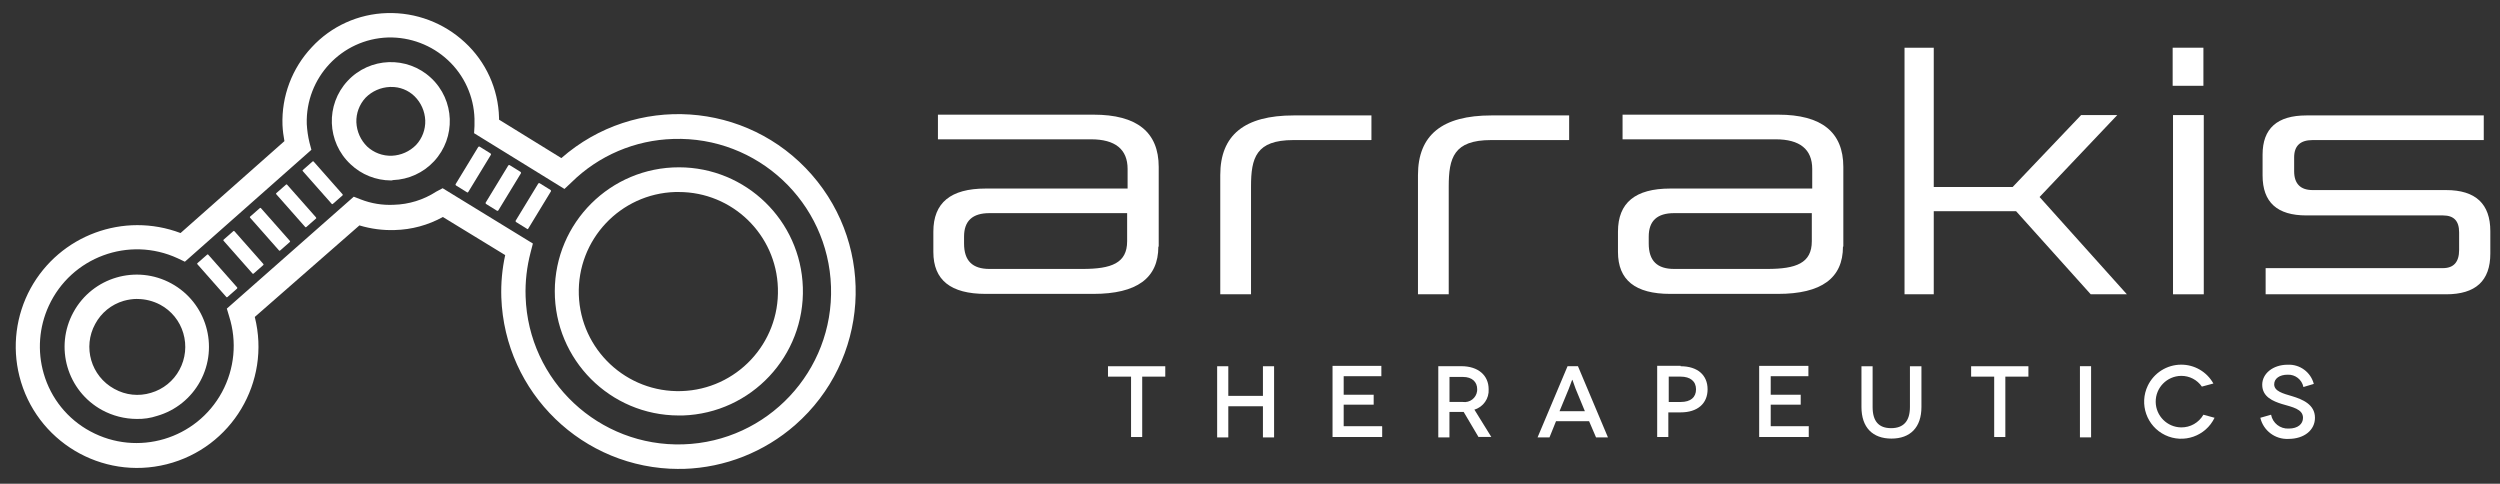 <?xml version="1.0" encoding="UTF-8"?><svg id="Layer_1" xmlns="http://www.w3.org/2000/svg" width="491" height="95" viewBox="0 0 491 95"><rect x="0" y="0" width="491" height="95" fill="#333333" stroke="none"/><defs><style>.cls-1{fill:#fff;}</style></defs><g id="Arrakis_Logo-horizontal-KO"><g id="Group_47"><g id="Group_45"><path id="Path_472" class="cls-1" d="M227.5,48.43c0,6.2-4.23,9.29-12.77,9.29h-21.15c-6.87,0-10.27-2.72-10.27-8.23v-4c0-5.67,3.4-8.46,10.27-8.46h27.88v-3.85c0-3.85-2.42-5.82-7.18-5.82h-30.07v-4.84h30.59c8.46,0,12.77,3.4,12.77,10.27v15.64h-.07ZM194.33,41.86c-3.32,0-4.99,1.51-4.99,4.61v1.36c0,3.4,1.66,4.99,4.99,4.99h18.28c5.67,0,8.76-1.13,8.76-5.44v-5.52h-27.05Z"/><path id="Path_473" class="cls-1" d="M269.27,27.51h-15.26c-7.33,0-8.31,3.48-8.31,9.14v21.15h-6.04v-23.42c0-7.86,4.76-11.71,14.43-11.71h15.26v4.83h-.08Z"/><path id="Path_474" class="cls-1" d="M308.1,27.51h-15.26c-7.33,0-8.31,3.48-8.31,9.14v21.15h-6.04v-23.42c0-7.86,4.76-11.71,14.43-11.71h15.26v4.83h-.08Z"/><path id="Path_475" class="cls-1" d="M361.96,48.43c0,6.2-4.23,9.29-12.77,9.29h-21.15c-6.88,0-10.27-2.72-10.27-8.23v-4c0-5.67,3.4-8.46,10.27-8.46h27.88v-3.85c0-3.85-2.42-5.82-7.18-5.82h-30.07v-4.84h30.59c8.46,0,12.77,3.4,12.77,10.27v15.64h-.07ZM328.8,41.86c-3.32,0-4.99,1.51-4.99,4.61v1.36c0,3.4,1.66,4.99,4.99,4.99h18.28c5.67,0,8.76-1.13,8.76-5.44v-5.52h-27.04Z"/><path id="Path_476" class="cls-1" d="M400.57,38.69l17.15,19.11h-7.1l-14.66-16.32h-16.17v16.32h-5.74V9.38h5.74v27.35h15.49l13.45-14.13h7.1l-15.26,16.09Z"/><path id="Path_477" class="cls-1" d="M432.75,16.85h-6.04v-7.48h6.04v7.48ZM432.82,57.8h-6.04V22.6h6.04v35.2Z"/><path id="Path_478" class="cls-1" d="M487.82,27.51h-33.62c-2.42,0-3.63,1.13-3.63,3.4v2.72c0,2.42,1.21,3.7,3.63,3.7h26.21c5.82,0,8.69,2.72,8.69,8.08v4.38c0,5.36-2.87,8.01-8.69,8.01h-35.44v-5.14h34.83c2.11,0,3.17-1.21,3.17-3.55v-3.48c0-2.27-1.06-3.32-3.17-3.32h-26.82c-5.74,0-8.61-2.57-8.61-7.86v-4.08c0-5.14,2.87-7.7,8.61-7.7h34.83v4.83Z"/></g><g id="Group_46"><path id="Path_479" class="cls-1" d="M228.86,71.93v2.04h-4.53v11.86h-2.19v-11.86h-4.53v-2.04h11.26Z"/><path id="Path_480" class="cls-1" d="M250.23,71.93v13.98h-2.19v-6.12h-6.8v6.12h-2.19v-13.98h2.19v5.82h6.8v-5.82h2.19Z"/><path id="Path_481" class="cls-1" d="M271.46,83.79v2.04h-9.75v-13.98h9.59v2.04h-7.4v3.63h5.89v1.96h-5.89v4.23h7.55v.08Z"/><path id="Path_482" class="cls-1" d="M290.42,85.9l-2.95-4.99h-2.8v4.99h-2.19v-13.98h4.53c3.32,0,5.36,1.81,5.36,4.53.11,1.82-1.05,3.48-2.8,4l3.32,5.36h-2.49v.08ZM287.32,78.95c1.35.18,2.6-.77,2.78-2.12.02-.12.02-.25.02-.38,0-1.43-.98-2.42-2.8-2.42h-2.64v4.91h2.64Z"/><path id="Path_483" class="cls-1" d="M312.1,82.73h-6.5l-1.28,3.17h-2.34l5.89-13.98h2.04l5.89,13.98h-2.34l-1.36-3.17ZM311.27,80.76l-1.81-4.38c-.3-.76-.6-1.81-.68-1.81h0s-.38,1.06-.68,1.81l-1.81,4.38h4.99Z"/><path id="Path_484" class="cls-1" d="M330.08,71.93c3.32,0,5.29,1.74,5.29,4.53s-1.96,4.53-5.29,4.53h-2.42v4.83h-2.19v-13.98h4.61v.08ZM330.08,78.95c1.96,0,3.02-.91,3.02-2.49s-1.13-2.49-3.02-2.49h-2.34v4.98h2.34Z"/><path id="Path_485" class="cls-1" d="M355.24,83.79v2.04h-9.74v-13.98h9.67v2.04h-7.4v3.63h5.89v1.96h-5.89v4.23h7.48v.08Z"/><path id="Path_486" class="cls-1" d="M377.37,71.93v8.01c0,4-2.19,6.2-5.89,6.2s-5.89-2.19-5.89-6.2v-8.01h2.19v8.01c0,2.8,1.21,4.15,3.63,4.15s3.7-1.36,3.7-4.15v-8.01h2.27Z"/><path id="Path_487" class="cls-1" d="M398.38,71.93v2.04h-4.53v11.86h-2.19v-11.86h-4.53v-2.04h11.26Z"/><path id="Path_488" class="cls-1" d="M408.5,85.9v-13.98h2.19v13.98h-2.19Z"/><path id="Path_489" class="cls-1" d="M432.45,75.93c-.93-1.34-2.45-2.13-4.08-2.11-2.8.04-5.03,2.34-4.99,5.13.04,2.74,2.25,4.95,4.99,4.99,1.81.03,3.48-.93,4.38-2.49l2.19.6c-1.74,3.62-6.09,5.14-9.71,3.4-3.62-1.74-5.14-6.09-3.4-9.71,1.21-2.51,3.75-4.11,6.53-4.12,2.63-.02,5.06,1.4,6.35,3.7l-2.27.61Z"/><path id="Path_490" class="cls-1" d="M452.39,76.01c-.29-1.46-1.61-2.49-3.1-2.42-1.59,0-2.64.76-2.64,1.89,0,1.36,1.74,1.81,3.55,2.34,1.96.6,4.46,1.59,4.46,4.23,0,2.42-2.11,4.15-5.21,4.15-2.6.13-4.93-1.62-5.52-4.15l2.11-.6c.31,1.65,1.8,2.81,3.47,2.72,1.81,0,2.8-.91,2.8-2.11,0-1.74-2.11-2.11-4.16-2.72-1.66-.53-3.85-1.36-3.85-3.78,0-2.19,2.11-3.93,4.99-3.93,2.39-.12,4.54,1.45,5.14,3.77l-2.04.61Z"/></g></g><g id="Group_62"><g id="Group_48"><path id="Path_491" class="cls-1" d="M133.29,81.6c-13.46-.02-24.35-10.95-24.33-24.41.02-13.46,10.95-24.35,24.41-24.33,13.14.02,23.89,10.45,24.31,23.58h0c.43,13.45-10.12,24.71-23.57,25.16h-.83ZM133.29,37.71h-.68c-10.8.34-19.27,9.37-18.93,20.17s9.37,19.27,20.17,18.93c10.8-.34,19.27-9.37,18.93-20.17,0-.01,0-.03,0-.04h0c-.31-10.53-8.95-18.9-19.49-18.89h0Z"/></g><g id="Group_49"><path id="Path_492" class="cls-1" d="M26.85,82.28c-2.38-.01-4.71-.61-6.8-1.74-6.87-3.76-9.38-12.37-5.62-19.24,3.76-6.87,12.37-9.38,19.24-5.62,6.85,3.75,9.38,12.34,5.65,19.2h0c-1.8,3.31-4.84,5.76-8.46,6.8-1.29.43-2.64.63-4,.6ZM26.93,58.71c-.89,0-1.78.14-2.64.38-2.4.7-4.41,2.33-5.59,4.53-2.49,4.54-.82,10.25,3.72,12.74.02.01.04.02.06.03,2.19,1.22,4.78,1.5,7.18.76,2.4-.7,4.41-2.33,5.59-4.53h0c1.19-2.2,1.46-4.78.75-7.18-.7-2.4-2.33-4.41-4.53-5.59-1.4-.74-2.95-1.13-4.53-1.13Z"/></g><g id="Group_50"><path id="Path_493" class="cls-1" d="M133.29,92.1c-18.78-.03-34.17-14.92-34.83-33.69-.09-2.79.16-5.58.76-8.31l-12.24-7.48c-2.9,1.6-6.14,2.48-9.44,2.56-2.35.08-4.7-.23-6.95-.91l-20.55,17.98c3.21,12.77-4.53,25.72-17.3,28.93-12.77,3.21-25.72-4.53-28.93-17.3-1.46-5.81-.68-11.96,2.19-17.23,5.74-10.46,18.3-15.1,29.46-10.88l20.4-18.05c-.2-1.05-.33-2.11-.38-3.17-.2-5.65,1.87-11.14,5.74-15.26,3.82-4.15,9.17-6.57,14.81-6.72,5.64-.16,11.12,1.9,15.26,5.74,4.15,3.82,6.58,9.17,6.72,14.81v.38l12.24,7.55c14.48-12.68,36.49-11.23,49.17,3.25s11.23,36.49-3.25,49.17c-6.06,5.31-13.77,8.36-21.83,8.62h-1.06ZM86.91,36.95l17.75,10.88-.45,1.74c-.74,2.83-1.08,5.76-.98,8.69.54,16.56,14.41,29.55,30.97,29.01,16.56-.54,29.55-14.41,29.01-30.97-.54-16.56-14.41-29.55-30.97-29.01-7.51.21-14.67,3.26-20.02,8.54l-1.36,1.28-17.75-10.95.08-1.43v-1.43c-.13-4.37-2.01-8.51-5.21-11.48-3.19-2.97-7.42-4.57-11.79-4.46-9.09.31-16.21,7.91-15.94,17,.07,1.22.24,2.44.53,3.63l.38,1.43-24.85,21.98-1.43-.68c-9.57-4.41-20.9-.22-25.3,9.35-1.92,4.17-2.27,8.9-.99,13.31,1.4,4.85,4.69,8.94,9.14,11.33,9.27,5.02,20.85,1.57,25.87-7.7,2.47-4.57,2.98-9.94,1.4-14.89l-.45-1.51,24.93-21.98,1.36.53c2.07.81,4.28,1.17,6.5,1.06,2.95-.08,5.83-.96,8.31-2.57l1.28-.68Z"/></g><g id="Group_56"><g id="Group_51"><path id="Path_494" class="cls-1" d="M46.57,56.67l-1.89,1.66c-.05.06-.14.08-.2.03-.01,0-.02-.02-.03-.03l-5.67-6.42c-.06-.05-.08-.14-.03-.2,0-.01.02-.02.03-.03l1.89-1.66c.05-.06.14-.08.2-.03.01,0,.02.02.03.03l5.67,6.42c.08.08,0,.15,0,.23Z"/></g><g id="Group_52"><path id="Path_495" class="cls-1" d="M51.71,52.06l-1.89,1.66c-.05.06-.14.08-.2.03-.01,0-.02-.02-.03-.03l-5.67-6.42c-.06-.05-.08-.14-.03-.2,0-.01.02-.02.03-.03l1.89-1.66c.05-.06.14-.08.2-.03.01,0,.02.02.03.03l5.67,6.42c.07.08.07.23,0,.23Z"/></g><g id="Group_53"><path id="Path_496" class="cls-1" d="M56.92,47.53l-1.89,1.66c-.05.06-.14.08-.2.03-.01,0-.02-.02-.03-.03l-5.67-6.42c-.06-.05-.08-.14-.03-.2,0-.01.02-.02.03-.03l1.89-1.66c.05-.06.14-.08.2-.03.01,0,.02.02.03.03l5.67,6.42c.06.05.08.14.03.2,0,.01-.02.02-.03.03Z"/></g><g id="Group_54"><path id="Path_497" class="cls-1" d="M62.06,42.92l-1.89,1.66c-.05.06-.14.08-.2.03-.01,0-.02-.02-.03-.03l-5.67-6.42c-.06-.05-.08-.14-.03-.2,0-.01.02-.02.03-.03l1.89-1.66c.05-.06.14-.08.2-.03.01,0,.02.02.03.03l5.67,6.42c.07.08.07.23,0,.23Z"/></g><g id="Group_55"><path id="Path_498" class="cls-1" d="M67.27,38.38l-1.89,1.66c-.05.06-.14.08-.2.03-.01,0-.02-.02-.03-.03l-5.67-6.42c-.06-.05-.08-.14-.03-.2,0-.01.02-.02.03-.03l1.89-1.66c.05-.06.14-.08.2-.03.01,0,.02.02.03.03l5.67,6.42c.06.05.08.14.03.2,0,.01-.02.02-.03.03Z"/></g></g><g id="Group_60"><g id="Group_57"><path id="Path_499" class="cls-1" d="M91.74,37.78l-2.19-1.36c-.06-.06-.09-.14-.08-.23l4.46-7.33c.06-.06.14-.09.23-.08l2.19,1.36c.06.06.09.14.08.23l-4.46,7.33c-.08.08-.15.15-.23.08Z"/></g><g id="Group_58"><path id="Path_500" class="cls-1" d="M97.64,41.41l-2.19-1.36c-.06-.06-.09-.14-.08-.23l4.46-7.33c.06-.06.14-.09.23-.08l2.19,1.36c.06.06.09.14.08.23l-4.46,7.33c-.06.06-.14.09-.23.08Z"/></g><g id="Group_59"><path id="Path_501" class="cls-1" d="M103.53,44.96l-2.19-1.36c-.06-.06-.09-.14-.08-.23l4.46-7.33c.06-.06.14-.09.23-.08l2.19,1.36c.06.06.09.14.08.23l-4.46,7.33c-.08.15-.15.15-.23.08Z"/></g></g><g id="Group_61"><path id="Path_502" class="cls-1" d="M76.79,35.44c-2.95-.01-5.79-1.14-7.93-3.17-4.68-4.36-4.95-11.7-.59-16.38,4.36-4.68,11.7-4.95,16.38-.59,4.68,4.36,4.95,11.7.59,16.38-2.09,2.25-5,3.58-8.07,3.69-.12.05-.25.08-.38.07ZM76.79,17.08h-.23c-1.8.08-3.5.83-4.76,2.11-1.22,1.31-1.87,3.05-1.81,4.83.08,1.8.83,3.5,2.12,4.76,1.31,1.22,3.05,1.87,4.84,1.81,1.8-.08,3.5-.83,4.76-2.11,1.22-1.31,1.87-3.05,1.81-4.83-.08-1.8-.83-3.5-2.12-4.76-1.23-1.19-2.89-1.85-4.61-1.81Z"/></g></g></g></svg>